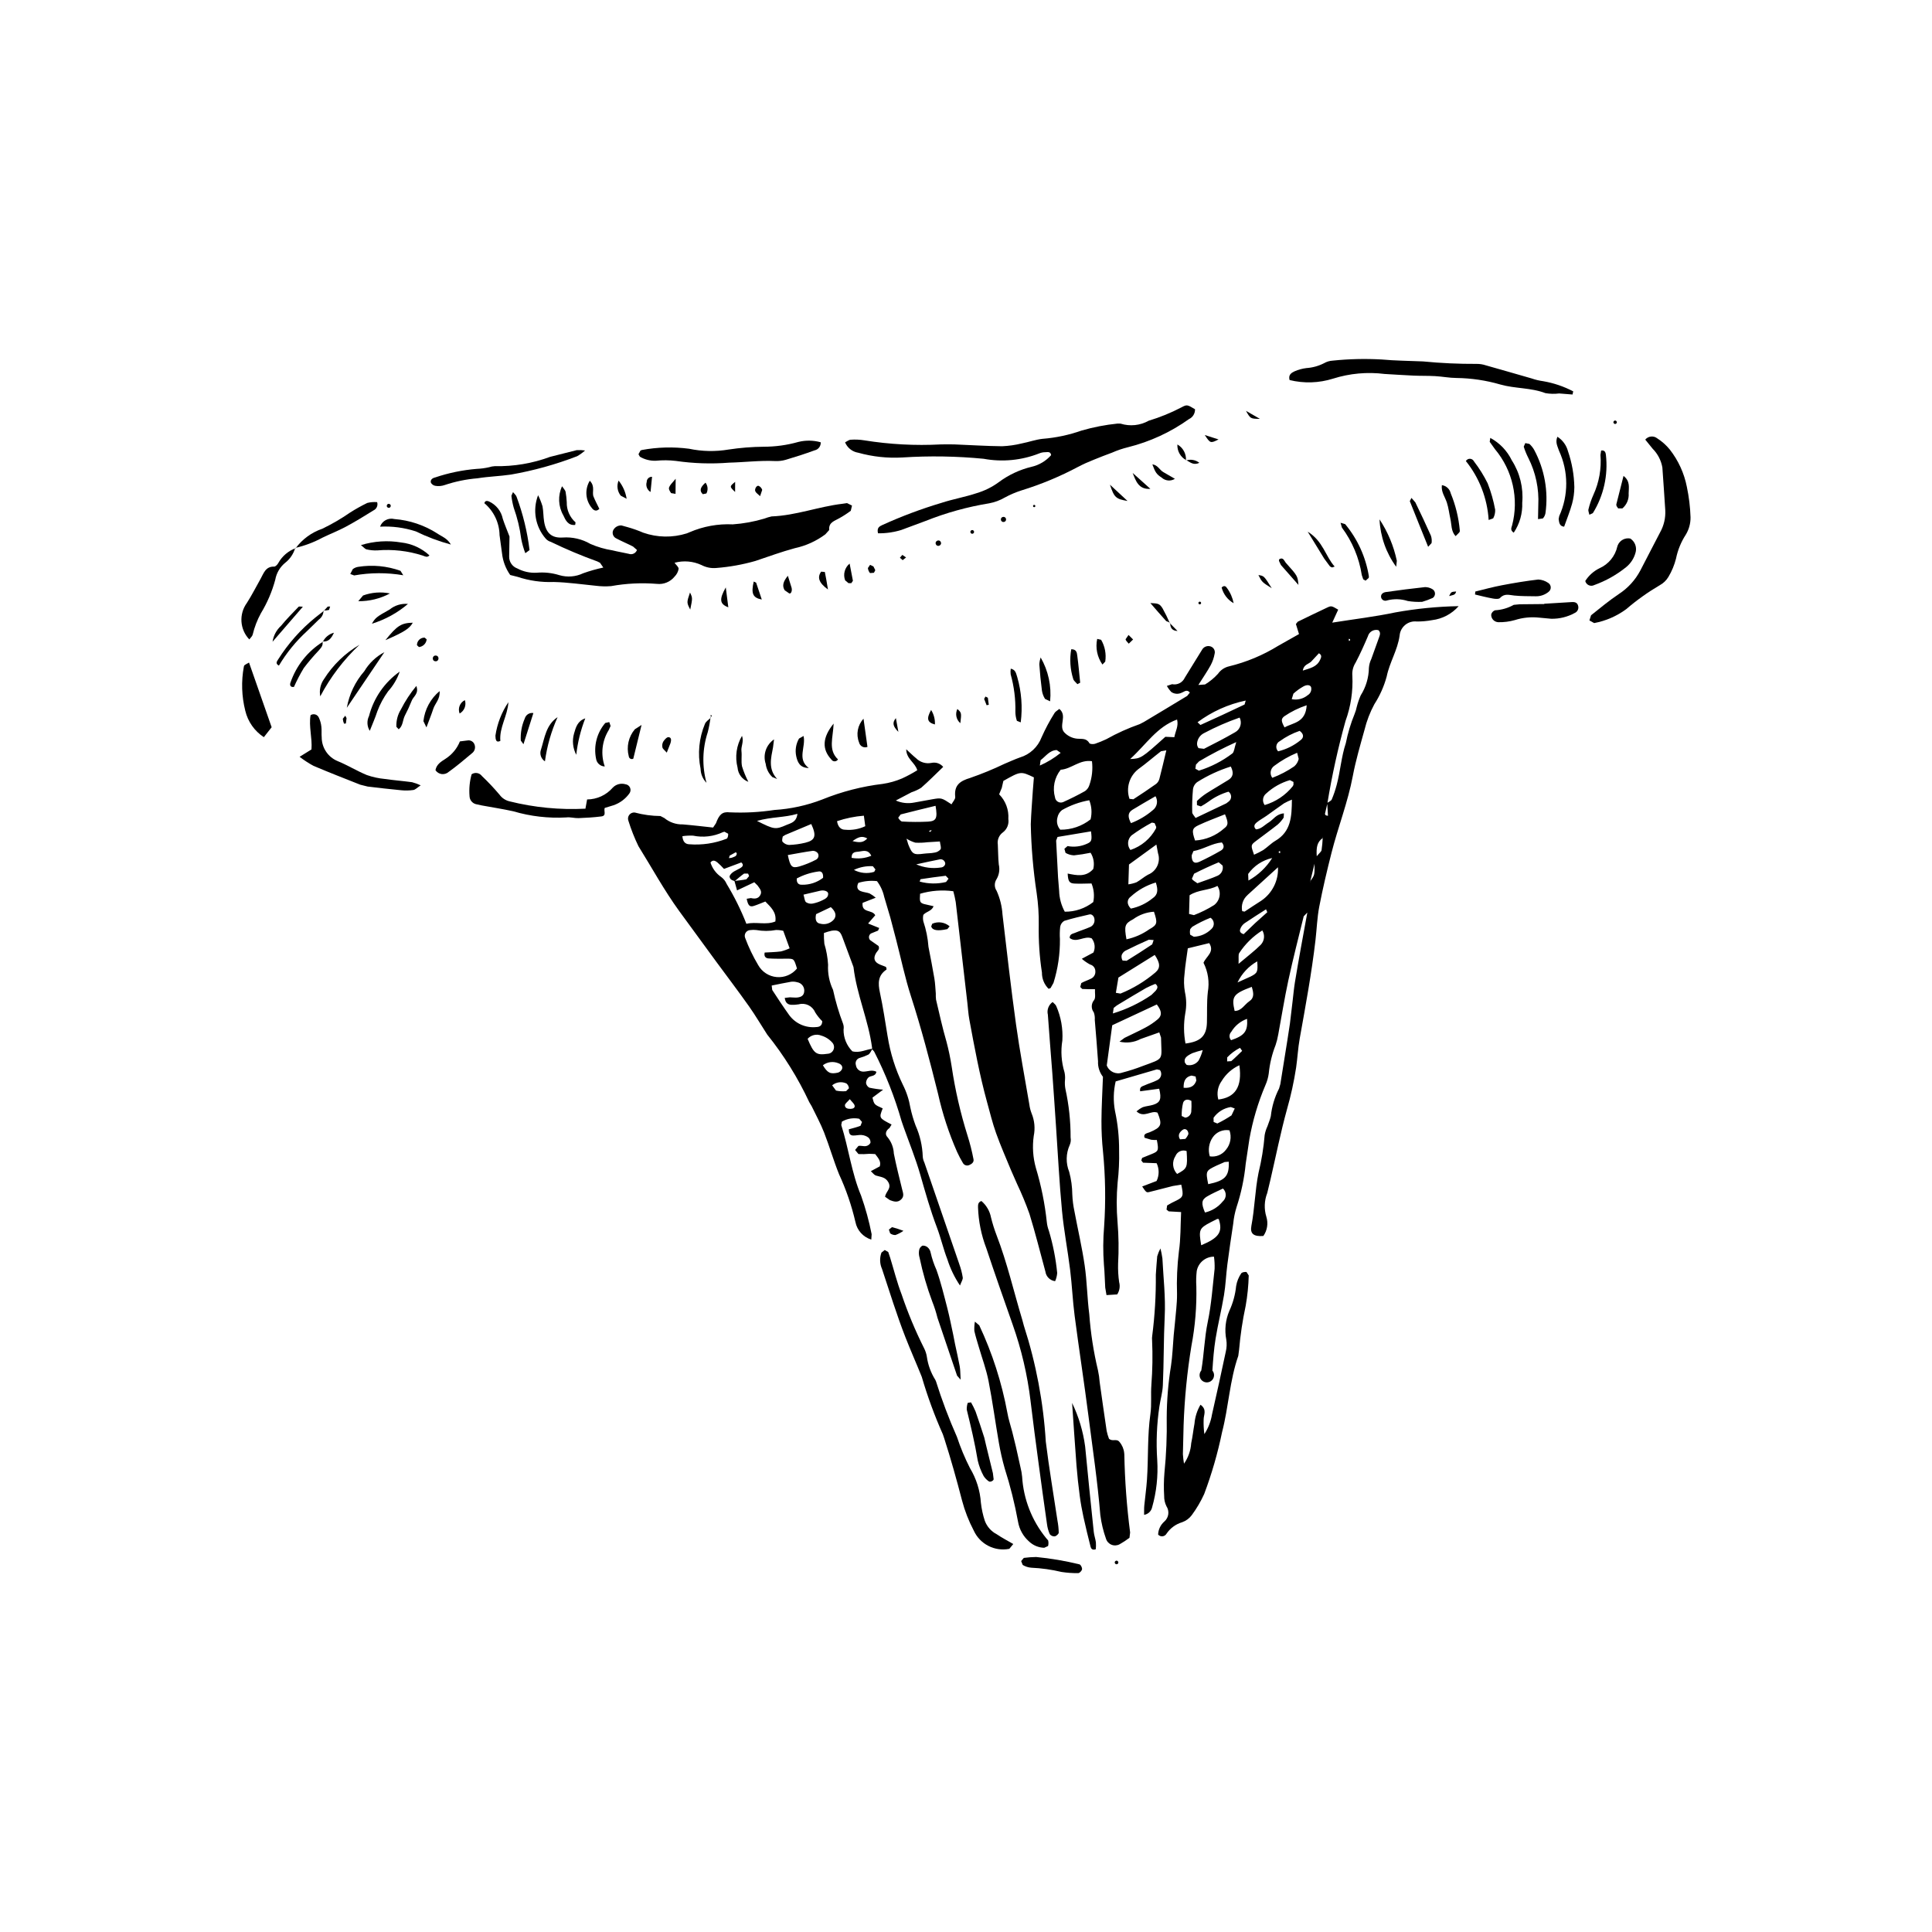 <?xml version="1.0" encoding="UTF-8"?>
<!-- Uploaded to: SVG Repo, www.svgrepo.com, Generator: SVG Repo Mixer Tools -->
<svg fill="#000000" width="800px" height="800px" version="1.1" viewBox="144 144 512 512" xmlns="http://www.w3.org/2000/svg">
 <g>
  <path d="m223.4 344.56 3.144-1.953c0.242-3.051-0.754-6.109-0.242-9.07 0.375-0.254 0.844-0.324 1.277-0.191 0.43 0.137 0.777 0.461 0.941 0.883 0.34 0.734 0.559 1.52 0.645 2.324 0.117 0.938 0 1.902 0.09 2.84 0 2.781 1.688 5.285 4.269 6.328 2.621 1.074 5.062 2.594 7.684 3.672 1.527 0.535 3.113 0.883 4.727 1.035 2.414 0.352 4.852 0.535 7.266 0.863 0.785 0.207 1.551 0.484 2.285 0.832-0.93 0.613-1.402 1.152-1.949 1.238v-0.004c-1.066 0.152-2.148 0.176-3.223 0.066-2.969-0.281-5.922-0.625-8.883-0.98l-1.965-0.492c-4.144-1.637-8.293-3.258-12.395-4.996-1.285-0.699-2.512-1.5-3.672-2.394z"/>
  <path d="m222.23 289.21c-0.445 1.566-1.383 2.953-2.668 3.949-1.371 1.129-2.297 2.707-2.609 4.453-0.844 3.137-2.125 6.137-3.812 8.91-0.973 1.777-1.703 3.676-2.176 5.644-0.102 0.453-0.562 0.824-0.898 1.289-2.527-2.644-2.797-6.719-0.641-9.672 1.309-2.035 2.398-4.219 3.598-6.328 0.844-1.484 1.309-3.356 3.629-3.301 0.383 0.008 0.93-0.586 1.145-1.027 1.012-1.773 2.617-3.137 4.535-3.84z"/>
  <path d="m213.92 339.36c-2.477-1.621-4.234-4.125-4.918-7.004-0.965-3.816-1.094-7.793-0.383-11.66 0.082-0.414 0.086-0.41 1.375-1.109l5.996 17.137z"/>
  <path d="m222.34 289.29c1.777-2.402 4.246-4.203 7.074-5.168 2.551-1.23 5.004-2.656 7.332-4.269 1.48-0.945 3.012-1.801 4.59-2.57 0.852-0.215 1.73-0.289 2.606-0.211 0.281 0.859-0.129 1.797-0.949 2.18-2.406 1.496-4.824 2.984-7.32 4.324-2.019 1.086-4.176 1.914-6.238 2.922-2.266 1.219-4.68 2.129-7.188 2.711z"/>
  <path d="m249.93 321.98c-0.656 1.93-1.703 3.707-3.07 5.215-1.191 1.633-2.156 3.422-2.863 5.312-0.566 1.758-1.328 3.449-2.004 5.168v0.004c-0.742-1.184-0.816-2.668-0.199-3.922 1.23-4.766 4.113-8.938 8.137-11.777z"/>
  <path d="m250.87 296.45c-4.309-0.738-8.711-0.723-13.016 0.047l-1.031-0.383 0.66-1.277h-0.004c0.43-0.332 0.938-0.547 1.477-0.621 3.754-0.594 7.598-0.23 11.172 1.051z"/>
  <path d="m239.27 314.87c-4.199 3.949-7.711 8.566-10.395 13.668-0.312-1.605 0.051-3.269 1.004-4.598 2.359-3.731 5.582-6.84 9.391-9.07z"/>
  <path d="m235.91 331.57c0.637-3.594 2.238-6.945 4.637-9.695 1.277-2.137 3.117-3.883 5.32-5.043z"/>
  <path d="m229.74 305.77c0.004 0.965-0.461 1.867-1.246 2.426l-3.191 3.113c-2.891 2.652-5.383 5.715-7.387 9.086-1.051-0.551-0.484-1.16-0.207-1.633 2.672-4.234 6.019-8 9.91-11.148l2.227-1.754z"/>
  <path d="m229.45 314c0.273 1.09-0.441 1.754-1.051 2.461-1.379 1.453-2.68 2.984-3.891 4.582-0.973 1.605-1.84 3.273-2.606 4.992-1.016 0.176-1.16-0.59-0.906-1.18 1.535-4.465 4.559-8.27 8.566-10.77z"/>
  <path d="m249.66 337.27-0.613-0.66c-0.07-1.613 0.344-3.211 1.188-4.586 1.133-2.227 2.508-4.32 4.098-6.242 0.762 2.066-0.832 2.797-1.23 3.93-0.543 1.367-1.16 2.703-1.844 4.004-0.559 1.152-0.449 2.637-1.598 3.555z"/>
  <path d="m242.56 309.29c0.906-1.559 1.211-1.82 4.676-3.75h0.004c1.367-1.117 3.117-1.652 4.875-1.492-2.793 2.379-6.043 4.164-9.555 5.242z"/>
  <path d="m247.34 301.27c-2.578 1.379-5.465 2.086-8.391 2.051l1.27-1.512c2.277-0.832 4.742-1.02 7.121-0.539z"/>
  <path d="m216.23 314.07c0.242-1.633 1.039-3.129 2.258-4.238 1.445-1.766 3.07-3.391 4.652-5.043 0.117-0.121 0.48-0.012 1.121 0z"/>
  <path d="m246.14 313.65c3.117-3.891 4.231-4.551 7.254-4.629-0.863 1.547-2.195 2.422-7.254 4.629z"/>
  <path d="m254.5 314.98c-0.008-0.539 0.203-1.055 0.586-1.434 0.383-0.379 0.902-0.582 1.441-0.57l0.547 0.453h-0.004c-0.102 1.082-0.957 1.938-2.039 2.047z"/>
  <path d="m229.56 314.08c0.582-1.191 1.656-2.07 2.938-2.402-0.727 1.578-1.473 2.465-3.043 2.316z"/>
  <path d="m235.17 335.78c-0.176-0.414-0.285-0.852-0.32-1.301l0.652-0.816 0.34 0.66-0.18 1.41z"/>
  <path d="m229.84 305.86 1.008-1.109 0.645-0.02-0.301 0.906c-0.473 0.117-0.961 0.164-1.449 0.145z"/>
  <path d="m247.21 277.56c0.656 0.246 0.289 1.23-0.367 0.984-0.656-0.246-0.289-1.23 0.367-0.984"/>
  <path d="m375.23 421.93c-0.363 0.531-0.613 1.223-1.109 1.555-0.727 0.359-1.488 0.652-2.269 0.867-0.398 0.105-0.734 0.371-0.93 0.734-0.195 0.363-0.23 0.789-0.102 1.18 0.125 0.988 0.965 1.727 1.957 1.727 1.148 0 2.316-0.59 3.473 0.031-0.242 1.383-1.641 0.922-2.203 1.613-0.34 0.379-0.531 0.867-0.539 1.379 0.086 0.523 0.41 0.977 0.875 1.227 1.203 0.258 2.422 0.438 3.652 0.531l-2.82 2.106c0.449 1.844 0.449 1.844 2.711 2.852-1.004 2.547-1.004 2.547 2.352 4.277l-0.559 0.93c-0.992 0.668-1.258 1.699-0.523 2.418 1.02 1.227 1.609 2.754 1.68 4.348 0.625 3.18 1.434 6.324 2.199 9.477 0.227 0.926 0.625 1.801-0.223 2.648-0.965 0.961-2.016 0.59-3.023 0.215l-1.27-0.887c0.168-1.375 1.75-2.152 0.902-3.777-0.797-1.523-2.133-1.445-3.371-1.863-0.43-0.145-0.742-0.629-1.309-1.145l2.367-1.273c0.43-1.352-0.445-2.227-1.211-3.258-0.555-0.023-1.082-0.074-1.605-0.066-0.938 0.09-1.883 0.109-2.828 0.059l-0.895-1.082 0.879-1.066c0.629-0.148 1.359 0.152 2.008 0.035 0.504-0.09 0.941-0.406 1.184-0.855 0.055-0.523-0.145-1.039-0.531-1.395-0.52-0.391-1.133-0.625-1.781-0.684-0.797-0.074-1.621 0.191-2.418 0.125-0.828-0.07-0.988-0.738-1.008-1.633 1.09-0.312 2.125-0.547 3.098-0.93l0.402-1.02-0.746-0.855v0.004c-1.57-0.312-3.203-0.039-4.586 0.762l-0.168 0.906c1.969 6.184 2.719 12.688 5.266 18.742 1.172 3.324 2.106 6.731 2.785 10.191l-0.094 1.422c-2.148-0.66-3.762-2.445-4.199-4.648-1.012-4.363-2.469-8.609-4.344-12.672-1.465-3.637-2.547-7.43-3.973-11.082-0.934-2.387-2.18-4.652-3.297-6.969l-0.625-1.047v-0.004c-2.981-6.394-6.723-12.41-11.141-17.91-1.621-2.492-3.117-5.074-4.836-7.5-2.816-3.981-5.769-7.859-8.656-11.789-3.293-4.484-6.574-8.973-9.848-13.465-3.981-5.488-7.219-11.441-10.793-17.18-1.055-2.18-1.945-4.438-2.664-6.75-0.191-0.523-0.098-1.113 0.246-1.551 0.344-0.441 0.895-0.668 1.449-0.609 2.223 0.598 4.512 0.906 6.812 0.93l1.031 0.539c1.371 1.133 3.109 1.73 4.887 1.68 2.688 0.219 5.371 0.551 8.027 0.832l0.762-1.141c0.844-2.277 1.637-3.133 3.699-2.883l0.004-0.004c3.938 0.176 7.879-0.035 11.777-0.629 4.344-0.27 8.625-1.207 12.684-2.777 5.148-2.09 10.555-3.484 16.074-4.141 1.746-0.262 3.453-0.746 5.074-1.438 1.391-0.637 2.734-1.363 4.031-2.168-0.531-2.023-2.914-2.981-2.922-5.559 1.051 0.961 1.781 1.699 2.586 2.348v-0.004c1.066 1.09 2.613 1.566 4.106 1.262 1.152-0.254 2.348 0.156 3.106 1.059-1.996 1.914-3.856 3.805-5.848 5.543-0.801 0.496-1.656 0.895-2.551 1.184l-4.156 2.18c1.531 0.684 3.238 0.871 4.883 0.539l4.801-0.867c2.418-0.414 2.426-0.402 5.074 1.34 0.355-0.676 1.051-1.367 0.984-1.973-0.336-3.113 1.273-4.231 4.031-5.039l-0.008-0.004c3.066-1.062 6.07-2.297 9-3.703 1.375-0.578 2.734-1.203 4.133-1.703l-0.004 0.004c2.633-0.789 4.746-2.758 5.727-5.324 0.988-2.227 2.133-4.379 3.434-6.441 0.242-0.426 0.785-0.684 1.281-1.098 2.176 1.812-0.215 4.348 1.238 6.141l-0.004-0.004c0.906 1 2.152 1.625 3.492 1.754 1.191 0.113 2.445-0.207 3.223 1.176 0.152 0.27 1.035 0.316 1.492 0.176h0.004c1.02-0.348 2.023-0.754 3-1.219 2.832-1.59 5.801-2.926 8.867-4l1.082-0.559c3.836-2.297 7.672-4.59 11.488-6.914l0.707-0.891c-0.832-0.973-1.512-0.176-2.188 0.055l-0.004-0.004c-0.875 0.426-1.906 0.355-2.715-0.188-0.461-0.484-0.863-1.031-1.188-1.617l1.379-0.461c1.387 0.289 2.785-0.422 3.367-1.711l4.051-6.562 0.641-1.031c0.492-0.684 1.371-0.965 2.168-0.699 0.82 0.273 1.281 1.141 1.043 1.973-0.188 1.055-0.539 2.07-1.047 3.016-0.906 1.648-1.98 3.199-3.258 5.223l1.793-0.141v-0.004c1.262-0.773 2.406-1.719 3.402-2.809 0.691-1 1.734-1.707 2.922-1.98 4.621-1.121 9.035-2.965 13.082-5.465l5.473-3.09-0.82-2.66 0.484-0.613c2.559-1.254 5.121-2.488 7.695-3.703 1.219-0.574 1.23-0.543 3.027 0.504l-1.578 3.438c5.887-0.934 11.371-1.578 16.75-2.715h0.004c5.527-0.996 11.129-1.551 16.746-1.652-1.809 2.059-4.312 3.375-7.031 3.707-1.336 0.246-2.691 0.367-4.051 0.363-1.105-0.133-2.215 0.191-3.078 0.898-0.859 0.703-1.398 1.73-1.484 2.84-0.535 3.844-2.66 7.086-3.426 10.84-0.707 2.602-1.809 5.082-3.273 7.348-1.156 2.148-2.035 4.441-2.613 6.812-1.121 4.047-2.316 8.09-3.094 12.207-1.309 6.953-3.91 13.531-5.644 20.355-1.199 4.727-2.324 9.477-3.246 14.266-0.562 2.914-0.656 5.918-1 8.875-1.02 8.758-2.629 17.418-4.18 26.09-0.453 2.523-0.582 5.106-0.945 7.648v-0.004c-0.574 3.754-1.383 7.465-2.43 11.113-1.691 6.133-2.934 12.395-4.371 18.594l-0.852 3.555c-0.793 2.023-0.879 4.262-0.234 6.34 0.527 1.719 0.234 3.586-0.797 5.059-2.527 0.207-3.582-0.566-3.18-2.668 0.895-4.664 0.957-9.445 1.898-14.074v0.004c0.805-3.289 1.348-6.637 1.625-10.008 0.141-0.801 0.387-1.578 0.734-2.312 0.301-0.895 0.688-1.77 0.895-2.684 0.273-2.559 1.016-5.043 2.188-7.332l0.336-1.168 1.867-11.637 0.676-4.422 0.719-6.047c0.191-1.613 0.336-3.234 0.594-4.836 0.496-3.074 1.047-6.137 1.594-9.203l1.703-9.324-0.965 1.008c-1.387 5.66-2.844 11.309-4.074 17.004-1.031 4.766-1.785 9.594-2.684 14.391h-0.004c-0.156 0.93-0.391 1.848-0.691 2.738-0.945 2.402-1.551 4.926-1.805 7.492-0.141 1.07-0.438 2.109-0.875 3.094-1.965 4.613-3.398 9.441-4.266 14.379l-0.965 6.441c-0.383 3.918-1.195 7.777-2.426 11.516-0.445 1.422-0.742 2.887-0.883 4.375-0.551 3.617-1.09 7.234-1.559 10.859-0.348 2.688-0.441 5.418-0.887 8.09-0.645 3.867-1.602 7.684-2.231 11.551-0.453 2.793-0.664 5.629-0.844 8.453v-0.004c0.473 0.574 0.57 1.367 0.25 2.039-0.32 0.668-0.996 1.094-1.738 1.09-0.742-0.004-1.414-0.438-1.727-1.109s-0.207-1.465 0.27-2.035c0.742-4.269 0.816-8.609 1.715-12.883 0.965-4.625 1.293-9.387 1.82-14.098h-0.004c0.035-1.07-0.02-2.137-0.168-3.195-2.238 0-4.156 1.594-4.566 3.793-0.156 1.348-0.195 2.711-0.109 4.062 0.125 5.293-0.309 10.582-1.301 15.781-1.141 6.957-1.832 13.977-2.074 21.02l-0.188 7.723 0.004 0.004c0.051 0.828 0.148 1.656 0.293 2.477 1.113-1.598 1.773-3.469 1.906-5.414 0.371-1.715 0.555-3.477 0.871-5.207 0.148-1.762 0.691-3.473 1.59-5 1.793 1.281 0.828 2.684 0.836 3.906v0.004c-0.047 1.297 0.02 2.594 0.191 3.879 1.027-1.578 1.719-3.352 2.023-5.207 1.258-5.543 2.488-11.098 3.66-16.66 0.25-1.051 0.293-2.141 0.121-3.207-0.488-2.547-0.207-5.18 0.805-7.566 0.969-2.086 1.582-4.316 1.812-6.602 0.199-1.195 0.656-2.34 1.34-3.344 0.172-0.309 0.934-0.426 1.398-0.383l0.598 0.93c-0.07 2.703-0.34 5.394-0.812 8.055-0.828 3.84-1.41 7.727-1.746 11.641l-0.211 1.605c-2.297 6.566-2.562 13.559-4.301 20.234v0.004c-1.152 5.574-2.734 11.055-4.738 16.383-0.898 1.969-1.996 3.836-3.277 5.578-0.645 0.871-1.535 1.531-2.559 1.891-1.695 0.504-3.164 1.582-4.152 3.051-0.219 0.383-0.613 0.633-1.051 0.68-0.441 0.043-0.871-0.129-1.164-0.461 0.047-1.332 0.645-2.586 1.652-3.461 1.172-1.023 1.406-2.754 0.551-4.051-0.418-0.848-0.625-1.781-0.605-2.727-0.125-2.035-0.098-4.074 0.07-6.102 0.492-4.859 0.691-9.738 0.605-14.621 0.02-4.613 0.398-9.215 1.137-13.766 0.402-2.676 0.48-5.398 0.715-8.098l0.324-3.223c0.211-2.562 0.582-5.133 0.559-7.695v-0.004c-0.129-3.789 0.043-7.578 0.504-11.34 0.488-3.32 0.402-6.723 0.578-10.379l-3.281-0.184-0.586-0.469 0.164-1.098c0.797-0.484 1.621-0.922 2.469-1.309 1.801-0.906 1.922-1.258 1.27-4.207l-2.227 0.363-6.297 1.605c-0.695 0.168-0.824 0.023-1.828-1.48l3.82-1.457c0.715-1.488 0.719-3.223 0.008-4.711l-3.594-0.137-0.473-0.59 0.23-0.68 2.621-1.059c1.715-0.707 1.797-0.953 1.273-3.688-0.504 0.016-1.004-0.004-1.504-0.062l-1.742-0.523c-0.43-1.117 0.672-1.18 1.379-1.477 3.094-1.309 3.363-1.996 2.051-5.168-1.727-0.746-3.586 1.523-5.578-0.359l-0.004 0.004c0.512-0.438 1.074-0.809 1.676-1.109 0.891-0.301 1.867-0.352 2.769-0.637 1.879-0.586 2.234-1.562 1.574-4.254l-5.047 0.68c-0.215-1.23 0.609-1.309 1.113-1.547 1.109-0.516 2.309-0.828 3.387-1.391 0.496-0.215 0.871-0.641 1.02-1.16 0.145-0.523 0.051-1.082-0.266-1.523l-0.82-0.184-10.926 3.191v0.004c-0.594 2.559-0.656 5.207-0.18 7.793 0.746 3.445 1.113 6.965 1.094 10.492 0.07 2.84-0.062 5.676-0.391 8.496-0.312 3.512-0.32 7.043-0.02 10.559 0.305 3.652 0.352 7.324 0.145 10.984-0.047 1.625 0.047 3.254 0.277 4.863 0.305 1.109 0.117 2.301-0.523 3.258l-2.828 0.176-0.336-1.988c-0.133-2.019-0.145-4.051-0.344-6.066-0.254-3.375-0.238-6.769 0.051-10.141 0.449-6.621 0.348-13.27-0.301-19.875-0.281-2.688-0.418-5.387-0.406-8.09 0.02-3.762 0.242-7.519 0.395-11.688-0.914-1.176-1.379-2.641-1.301-4.129-0.246-3.652-0.562-7.301-0.863-10.949v-0.004c0.055-0.672-0.035-1.352-0.258-1.988-0.758-0.977-0.719-2.356 0.094-3.289 0.441-0.621 0.16-1.762 0.215-2.856-1.301-0.012-2.34 0.004-3.371-0.059l-0.531-0.535 0.277-1.035c0.816-0.461 1.734-0.738 2.574-1.168h0.004c0.766-0.352 1.223-1.148 1.145-1.988-0.008-0.836-0.582-1.559-1.391-1.758-0.789-0.422-1.523-0.93-2.195-1.52l3.078-1.652c0.562-1.238 0.387-2.688-0.453-3.758-1.969-0.805-3.965 1.336-5.844-0.094-0.012-1.059 0.793-1.109 1.352-1.344 1.375-0.574 2.809-1.008 4.168-1.613h0.004c0.754-0.379 1.176-1.203 1.039-2.039-0.031-0.707-0.664-1.406-1.293-1.258-2.242 0.52-4.5 1.023-6.695 1.707-0.578 0.332-0.977 0.91-1.086 1.566-0.117 1.078-0.141 2.164-0.07 3.246 0.043 3.945-0.531 7.871-1.707 11.633l-0.773 1.367-0.52 0.203h0.004c-1.152-1.133-1.793-2.688-1.77-4.305-0.641-4.152-0.922-8.355-0.848-12.559 0.047-2.848-0.137-5.695-0.551-8.512-0.918-6.039-1.438-12.133-1.559-18.238 0.102-2.973 0.352-5.945 0.543-8.91l0.281-3.512c-3.488-1.66-3.488-1.66-8.086 0.934l-0.422 1.848-0.699 1.703c1.715 1.727 2.602 4.106 2.438 6.531 0.211 1.371-0.352 2.746-1.465 3.574-1.012 0.738-1.523 1.984-1.324 3.223 0.102 1.758 0.066 3.527 0.258 5.277 0.309 1.332 0.094 2.731-0.605 3.906-0.613 0.934-0.602 2.148 0.031 3.07 0.895 1.984 1.422 4.113 1.555 6.281 1.148 9.695 2.234 19.398 3.578 29.066 0.988 7.113 2.332 14.176 3.535 21.262 0.102 0.812 0.305 1.605 0.598 2.363 0.785 1.898 0.98 3.988 0.566 6-0.398 2.832-0.203 5.711 0.57 8.461 1.41 4.672 2.379 9.469 2.894 14.324 0.082 0.809 0.273 1.605 0.562 2.367 1.086 3.637 1.82 7.367 2.191 11.145-0.051 0.75-0.238 1.484-0.547 2.172-1.34-0.16-2.398-1.207-2.578-2.543-1.391-5.102-2.664-10.238-4.223-15.289-0.953-2.68-2.043-5.312-3.262-7.883l-1.637-3.719c-1.344-3.258-2.766-6.488-3.949-9.801-0.957-2.676-1.629-5.457-2.387-8.203-1.984-7.203-3.34-14.539-4.695-21.879-0.27-1.465-0.359-2.961-0.527-4.445-1.023-8.898-2.051-17.797-3.082-26.695-0.164-0.973-0.383-1.934-0.645-2.883-2.949-0.398-5.945-0.168-8.801 0.672-0.152 2.086-0.07 2.363 1.012 2.715l2.57 0.59c-0.574 1.367-1.883 1.352-2.719 2.281-0.129 0.57-0.129 1.16 0 1.734 0.734 2.184 1.191 4.449 1.359 6.75 0.547 2.793 1.094 5.59 1.566 8.395 0.219 1.316 0.266 2.66 0.375 3.992-0.02 0.535 0.004 1.07 0.062 1.602 0.879 3.691 1.68 7.41 2.742 11.051h0.004c0.59 2.223 1.059 4.477 1.41 6.75 0.914 6.164 2.312 12.242 4.176 18.184 0.656 2.066 1.188 4.168 1.594 6.297 0.168 0.762-0.41 1.25-1.07 1.535v-0.004c-0.641 0.328-1.422 0.082-1.754-0.555-0.555-0.93-1.059-1.891-1.512-2.875-2.188-4.973-3.883-10.145-5.059-15.445-2.16-8.691-4.434-17.344-7.188-25.879-1.582-4.898-2.629-9.969-3.922-14.961l-1.547-5.891-1.613-5.457v0.004c-0.328-1.508-0.984-2.93-1.914-4.16-1.66-0.188-3.344-0.031-4.938 0.465-0.543 1.109-0.246 1.824 0.617 2.18 0.742 0.309 1.594 0.34 2.356 0.613v0.004c0.582 0.316 1.129 0.695 1.633 1.133l-3.473 1.359c-0.344 2.801 2.555 1.695 3.348 3.293l-1.895 2.18 2.945 1.191-0.301 0.691-1.875 0.762c-0.293 0.184-0.488 0.488-0.531 0.828-0.043 0.344 0.066 0.688 0.301 0.938l2.227 1.551c0.402 0.914-0.301 1.277-0.633 1.832-0.871 1.457-0.48 2.488 1.09 3.125l1.48 0.574 0.16 0.324 0.016 0.395c-2.309 1.543-2.273 3.644-1.746 6.094 0.832 3.84 1.402 7.738 2.043 11.617l0.004-0.008c0.699 4.43 2.051 8.73 4.008 12.766 0.984 1.938 1.664 4.016 2.023 6.16 0.344 1.594 0.801 3.156 1.371 4.684 1.164 2.602 1.809 5.406 1.902 8.254 0.039 0.543 0.184 1.07 0.422 1.559 3.09 8.98 6.18 17.961 9.266 26.941h-0.004c0.418 1.145 0.727 2.324 0.914 3.527 0.074 0.539-0.371 1.148-0.73 2.133v-0.004c-1.441-2.137-2.566-4.469-3.344-6.926-1.078-2.769-1.727-5.703-2.781-8.48-1.738-4.566-3.051-9.25-4.394-13.938-1.227-4.281-2.922-8.43-4.418-12.637l-0.531-1.535c-1.82-6.387-4.258-12.574-7.281-18.484l-0.531-0.609-0.02-0.402c-0.949-7.277-4.074-14.055-4.922-21.363l-0.137-0.383-2.832-7.621c-0.566-1.52-1.125-1.875-2.785-1.645v-0.004c-0.707 0.156-1.406 0.363-2.086 0.617-0.02 0.953 0.02 1.906 0.117 2.852 0.547 1.805 0.879 3.664 0.988 5.543-0.133 2.305 0.324 4.606 1.32 6.688 0.648 3.031 1.527 6.008 2.633 8.906 0.191 0.512 0.246 1.066 0.148 1.605-0.027 2.152 0.809 4.223 2.324 5.754 2 0.52 3.625-0.5 5.352-0.676zm116.03-44.465c1.129-1.523 1.129-1.523 1.109-4.574l-1.125 4.613 0.133 0.641zm3.254-11.359c-1.488 1.039-1.715 2.484-1.562 4.809 0.715-0.883 1.195-1.211 1.273-1.613v0.004c0.156-1.082 0.262-2.168 0.305-3.258l-0.121-0.402zm-155.8 11.398c-0.629-0.223-1.332-0.363-1.379-1.305 0.539-1.176 1.766-1.5 2.797-2.109 0.562-0.332 1.137-0.828 0.32-1.539l-4.586 1.719c-0.562-0.625-1.168-1.215-1.805-1.766-0.523-0.398-1.184-0.723-1.781 0.074 0.488 1.547 1.477 2.887 2.809 3.812 0.656 0.477 1.172 1.121 1.484 1.867 2.039 3.367 3.789 6.898 5.227 10.562 2.559-0.625 5.152 0.414 7.676-0.617 0.355-2.469-1.191-3.773-2.656-5.289-1.109 0.426-2.09 0.867-3.109 1.184-1.043 0.324-1.488-0.16-1.832-1.914l1.117-0.184c1.012 0.23 1.934 0.203 2.488-0.789 0.586-1.039-0.215-1.789-0.73-2.555l-0.859-0.848-4.57 2.156-0.691-2.5c1.055-0.137 2.125-0.215 3.16-0.441l0.719-0.84-0.258-0.668-1.062-0.008c-0.867 0.605-1.66 1.324-2.481 1.996zm157-20.715c0.422-0.309 1.043-0.531 1.223-0.945 0.523-1.25 0.957-2.531 1.301-3.844 0.977-3.648 1.219-7.457 2.418-11.055v-0.004c0.523-2.637 1.297-5.219 2.316-7.707 0.258-0.621 0.453-1.266 0.586-1.926 0.266-1.031 0.613-2.043 1.039-3.019 1.387-2.188 2.137-4.715 2.176-7.301 0.062-0.812 0.277-1.609 0.633-2.344l2.066-5.742c0.219-0.625 0.496-1.293-0.184-1.902-1.223-0.309-2.469 0.422-2.789 1.641-1.008 2.356-2.055 4.703-3.25 6.969-0.664 1.031-0.965 2.25-0.863 3.469 0.203 4.074-0.41 8.145-1.805 11.977-2 7.188-3.606 14.477-4.812 21.84l-0.512 2.238c-0.09 0.426-0.402 0.98 0.672 1.055zm-58.41 69.559c0.617 1.648 2.441 2.496 4.102 1.906 1.832-0.477 3.641-1.059 5.406-1.746 5.875-2.164 4.984-1.387 4.871-7.535l-0.461-1.379-4.961 1.754c-1.715 0.91-3.703 1.156-5.59 0.695l1.34-0.996c1.812-0.914 3.688-1.73 5.477-2.699 1.199-0.625 2.324-1.383 3.356-2.258 1.168-1.027 1.031-2.18-0.281-3.898l-11.812 5.508zm-4.176-62.031-8.879 1.488-0.363 0.965 0.504 9.68 0.293 3.644c0.051 1.93 0.562 3.824 1.492 5.516 2.734 0.035 5.398-0.863 7.551-2.555 0.34-1.652 0.18-3.367-0.465-4.926-1.535 0.016-3.012 0.102-4.481 0.027-1.398-0.066-1.73-0.574-1.84-2.656 2.383 0.492 4.824 1.016 6.777-1.199h0.004c0.359-1.473 0.105-3.031-0.707-4.312-1.449 0.305-2.918 0.535-4.394 0.688-0.789-0.035-1.559-0.262-2.242-0.656l-0.301-1.078 0.832-0.727-0.004 0.004c1.742 0.336 3.551 0.121 5.164-0.621 1.223-0.531 1.355-0.891 1.059-3.281zm25.652 31c-0.332 2.508-0.707 4.637-0.867 6.777v-0.004c-0.215 1.609-0.18 3.238 0.105 4.836 0.414 1.848 0.445 3.762 0.09 5.621-0.457 2.648-0.438 5.356 0.059 7.996 4.019-0.492 5.574-2.023 5.68-5.504 0.078-2.707-0.066-5.441 0.238-8.121h-0.004c0.473-2.644 0.074-5.375-1.141-7.773 0.719-1.73 3.023-2.836 1.512-5.211zm-107.21-4.637c-0.625-0.156-1.27-0.23-1.914-0.219-1.727 0.32-3.496 0.324-5.223 0.008-0.535-0.062-1.078-0.059-1.613 0.016-0.484 0.02-0.93 0.266-1.199 0.668-0.27 0.402-0.332 0.91-0.164 1.367 0.938 2.516 2.098 4.941 3.473 7.246 1.012 1.801 2.844 2.988 4.898 3.168 2.059 0.18 4.07-0.664 5.379-2.262-0.801-2.629-0.801-2.613-2.719-2.606-1.613 0.008-3.234 0.035-4.836-0.074-0.676-0.047-1.258-0.473-1.008-1.559 1.379-0.086 2.832-0.102 4.266-0.293v0.008c0.809-0.199 1.594-0.48 2.348-0.836zm73.52-42.688c-1.656 2.059-2.215 4.789-1.504 7.332 0.062 0.484 0.344 0.91 0.766 1.152 0.422 0.246 0.934 0.277 1.383 0.09 1.973-0.895 3.926-1.855 5.812-2.922 0.547-0.387 0.953-0.945 1.148-1.59 0.711-2.031 0.941-4.195 0.684-6.328-3.269-0.492-5.422 2.059-8.281 2.262zm45.074-0.852h0.004c-3.121 0.977-6.102 2.356-8.867 4.102-0.652 0.465-1.07 1.188-1.156 1.984-0.18 2.012-0.25 4.027-0.199 6.047 0 0.43 0.488 0.852 0.887 1.5l8.145-3.875 0.648-0.492c0.41-0.312 0.645-0.805 0.633-1.32-0.012-0.516-0.273-0.992-0.699-1.285-1.895 0.555-3.68 1.441-5.266 2.621-0.656 0.465-1.336 0.895-2.039 1.285l-1.043-0.336-0.02-1.086c0.762-0.75 1.59-1.422 2.481-2.008 1.926-1.238 3.93-2.363 5.863-3.586 1.184-0.75 1.523-1.805 0.637-3.559zm-118.2 61.312 1.367-0.152c0.539 0 1.078 0.094 1.613 0.074 1.316-0.051 1.984-0.504 2.152-1.398v-0.004c0.125-0.602-0.004-1.23-0.352-1.734-0.352-0.508-0.895-0.848-1.5-0.941-0.516-0.145-1.055-0.188-1.586-0.125-1.703 0.285-3.394 0.66-5.156 1.008l0.148 1.176c1.473 2.254 2.949 4.504 4.516 6.688 1.648 2.219 4.336 3.41 7.09 3.144 0.832-0.02 1.629-0.273 1.645-1.562-0.727-0.711-1.359-1.508-1.891-2.375-0.715-1.684-2.566-2.578-4.332-2.094-0.66 0.113-1.332 0.156-2.004 0.129-0.844-0.07-1.539-0.465-1.711-1.832zm91.359-52.75 1.023 0.117c2.031-1.324 4.055-2.66 6.027-4.066 0.43-0.344 0.738-0.812 0.875-1.344 0.641-2.438 1.199-4.898 1.84-7.566l-1.41 0.246c-2.031 1.566-3.965 3.266-6.047 4.766h0.004c-2.363 1.855-3.289 5.008-2.312 7.848zm40.926 3.856-0.066 1.117h0.004c-0.441 0.672-0.969 1.285-1.562 1.824-1.902 1.512-3.879 2.922-5.812 4.398-1.371 1.043-1.371 1.125-0.488 3.613v0.004c0.844-0.363 1.664-0.777 2.453-1.246 1.113-0.758 2.066-1.77 3.219-2.453 4.141-2.445 4.328-6.371 4.367-10.902h-0.004c-0.715 0.277-1.414 0.605-2.082 0.98-1.559 1.062-3.066 2.199-4.613 3.285-0.883 0.621-1.852 1.125-2.676 1.812-0.477 0.402-0.934 1.031-0.152 1.801 1.387-0.078 2.293-1.176 3.406-1.852 1.223-0.746 1.977-2.25 4.008-2.383zm-44.535 47.547 1.219 0.207c3.359-1.355 6.481-3.246 9.246-5.594 1.391-1.195 1.289-2.484-0.16-4.652l-9.629 5.996zm-14.738-43.227c2.914 0.039 5.75-0.93 8.035-2.738 0.418-1.684 0.297-3.453-0.348-5.062-2.543 0.445-4.992 1.328-7.234 2.609-0.625 0.492-1.047 1.191-1.199 1.969-0.312 1.133-0.031 2.348 0.746 3.227zm25.477 3.941-7.262 5.285-0.164 5.258h0.004c0.742-0.102 1.473-0.285 2.172-0.555 1.055-0.598 1.973-1.434 3.039-2.008 2.246-0.898 3.402-3.387 2.641-5.684zm22.059-33.656 0.004 0.004c-3.25 1.129-6.406 2.508-9.441 4.121-0.988 0.492-1.672 1.441-1.828 2.535-0.082 0.512 0.055 1.035 0.375 1.445l1.449 0.176c2.766-1.395 5.519-2.82 8.203-4.367 1.41-0.746 1.961-2.481 1.238-3.902zm10.16 39.676-8.074 7.356 0.008 0.008c-1.207 1.062-1.746 2.691-1.414 4.266l0.641 0.117c1.465-0.949 2.898-1.953 4.383-2.867 2.934-1.973 4.625-5.336 4.461-8.867zm-23.562 12.367 1.289 0.309 0.004 0.004c1.871-0.711 3.668-1.609 5.363-2.676 1.559-1.211 1.934-3.414 0.863-5.07-2.356 1.246-5.031 0.953-7.379 2.481zm-16.594 6.715 0.004 0.008c2.176-0.465 4.231-1.363 6.047-2.652 2.164-1.199 2.234-1.676 1.238-4.664l-0.004 0.004c-1.988 0.125-3.898 0.816-5.508 1.992-2.246 1.172-2.402 1.781-1.773 5.324zm26.117-33.121c-2.348 0.953-4.742 1.812-7.035 2.894-1.73 0.812-1.793 1.461-0.898 4.039l0.004 0.008c2.848-0.168 5.551-1.293 7.68-3.188 1.18-0.879 1.16-1.527 0.254-3.742zm3.809 66.492 0.004 0.008c-1.949 0.883-3.586 2.34-4.695 4.176-1.023 1.418-1.352 3.223-0.887 4.91 4.391-0.527 6.402-3.25 5.582-9.082zm-28.953-81.141c2.883-0.117 3.039-0.227 9.336-5.891l2.383 0.102c0.293-1.652 1.168-2.922 0.723-4.68-5.375 1.953-8.102 6.527-12.441 10.48zm-84.5 17.223-6.891 2.891-0.656 0.41c-0.109 0.469-0.277 1.164-0.043 1.418v-0.004c0.43 0.48 1.027 0.781 1.668 0.832 1.465-0.047 2.922-0.246 4.348-0.59 2.652-0.652 3.023-1.816 1.574-4.957zm32.938-4.828c-3.277 0.801-6.269 1.512-9.242 2.289l-0.652 0.871c0.23 0.418 0.672 0.992 1.055 1.008 2.285 0.133 4.574 0.141 6.859 0.027 2.188-0.137 2.543-0.895 1.984-4.195zm79.688-16.883h-0.004c-3.375 1.516-6.664 3.219-9.848 5.102l-0.824 0.863-0.156 1.098 0.93 0.504c3.207-0.988 6.211-2.535 8.883-4.566 0.477-0.391 0.484-1.344 1.023-3zm-27.934 44.125c2.098-0.422 4.066-1.352 5.727-2.703 1.422-0.945 1.57-2.184 0.887-4.219v0.004c-2.449 0.727-4.707 1.996-6.602 3.715-1.082 0.773-1.148 2.055-0.008 3.203zm26.137 58.758c-1.727-0.301-3.469 0.434-4.453 1.883-0.996 1.473-1.273 3.316-0.758 5.016 1.637 0.246 3.277-0.422 4.277-1.742 1.203-1.43 1.562-3.391 0.938-5.156zm-30.898-30.973c3.637-1.094 7.082-2.746 10.215-4.898l1.145-1.133c0.402-0.527 0.801-1.125-0.102-1.812h0.004c-0.844 0.324-1.672 0.695-2.473 1.109-2.336 1.344-4.637 2.738-6.949 4.133v-0.004c-0.586 0.316-1.133 0.703-1.629 1.148zm23.406 61.434c4.766-1.992 5.766-3.555 4.648-6.953l-0.391-0.023-1.793 0.906c-2.996 1.574-3.156 1.949-2.461 6.07zm-104.3-54.707c1.648 3.941 2.266 4.398 5.316 3.961 0.68-0.031 1.277-0.453 1.543-1.078 0.266-0.629 0.148-1.352-0.301-1.859-0.781-0.891-1.797-1.543-2.934-1.879-1.27-0.508-2.719-0.164-3.625 0.855zm85.547-50.047c2.906-0.965 5.328-3.012 6.773-5.711l0.066-0.387-0.434-1.02-0.723-0.137c-1.875 1.004-3.68 2.141-5.398 3.398-1.09 1.012-1.215 2.695-0.281 3.859zm-90.797 1.34c0.641 3.086 1.078 3.566 2.988 3.043v0.004c1.543-0.453 3.039-1.055 4.469-1.805 0.309-0.152 0.539-0.434 0.629-0.766 0.094-0.332 0.039-0.691-0.148-0.98-0.324-0.395-0.809-0.621-1.32-0.613-2.129 0.289-4.231 0.703-6.613 1.121zm40.293-3.594-3.316 0.203c-1.055 0.133-2.121 0.168-3.184 0.113-0.824-0.246-1.609-0.602-2.336-1.062l0.457 1.504c1.055 2.641 1.41 2.84 4.164 2.473 0.922-0.121 1.871-0.082 2.769-0.277v0.004c0.629-0.078 1.211-0.391 1.625-0.867 0.25-0.449-0.07-1.203-0.176-2.086zm68.289-31.594 0.766 0.719c3.918-1.762 7.82-3.57 11.699-5.422l0.301-1.043v-0.004c-4.621 0.965-8.977 2.93-12.766 5.75zm17.793 21.945c2.938-0.871 5.539-2.617 7.457-5.008l0.172-0.359v-0.758l-0.949-0.484c-2.332 0.68-4.473 1.887-6.262 3.527-0.957 0.742-1.145 2.113-0.418 3.086zm-9.516 94.516-1.078 0.078-2.191 0.961c-2.844 1.371-2.863 1.426-2.18 4.914 4.5-0.941 5.586-2.07 5.453-5.949zm-25.922-89.723 0.004-0.004c2.094-0.793 4.031-1.941 5.734-3.394 1.188-0.855 1.52-2.481 0.762-3.734-2.199 1.285-4.18 2.394-6.113 3.594-1.285 0.801-1.234 1.93-0.383 3.539zm16.555 7.402-0.453 1.098c-0.059 1.75 0.66 2.391 2.066 1.727 1.926-0.906 3.828-1.891 5.668-2.961 0.715-0.414 1.059-1.176 0.254-2.152-2.598 0.215-4.859 1.816-7.535 2.289zm-135.43-3.945c0.109 1.395 0.711 2.082 1.762 2.137h0.004c3.394 0.273 6.805-0.23 9.973-1.477 0.285-0.121 0.434-0.875 0.391-1.309l-0.98-0.535-0.387 0.102c-2.473 1.168-5.262 1.496-7.941 0.938-0.941-0.043-1.887 0.008-2.82 0.145zm136.48 12.473c1.879-0.688 3.664-1.25 5.367-2 1.023-0.469 1.574-1.598 1.312-2.691l-1.031-0.863c-2.211 0.926-4.391 1.926-6.523 3.019l-0.578 1.336c0.23 0.484 0.887 0.762 1.453 1.199zm-116.71-16.523c4.543 2.285 4.867 2.359 7.844 1.059 1.102-0.48 2.602-0.68 2.871-2.934-3.519 1.023-6.863 0.785-10.715 1.875zm127.62 37.879c2.512-2.129 4.324-3.481 5.898-5.07 0.969-1.031 1.133-2.582 0.395-3.789-2.445 1.539-4.527 3.582-6.113 5.996-0.293 0.465-0.102 1.234-0.18 2.863zm-4.137 59.543c-1.395 0.688-2.875 1.309-4.238 2.121-1.465 0.879-1.539 1.863-0.523 4.231v0.004c1.848-0.426 3.504-1.453 4.699-2.922 0.5-0.426 0.793-1.047 0.805-1.703 0.012-0.656-0.258-1.285-0.742-1.73zm7.644-53.449c-4.938 1.852-5.422 2.562-4.547 6.387 1.852 0 2.598-1.695 3.871-2.547 1.395-0.934 1.164-2.215 0.672-3.836zm5.441-55.395-0.004 0.004c2.055-0.777 4.004-1.797 5.812-3.039 0.594-0.512 1.008-1.203 1.184-1.969l-0.414-1.633c-2.156 0.895-4.195 2.059-6.059 3.461-0.504 0.344-0.84 0.879-0.941 1.48-0.098 0.598 0.051 1.211 0.414 1.699zm-31.453 43-1.262-0.102c-2.086 0.922-4.16 1.883-6.195 2.91h-0.008c-0.469 0.258-0.824 0.68-1.008 1.184-0.098 0.488-0.012 1 0.242 1.434l1.07 0.066c2.289-1.41 4.551-2.863 6.785-4.356zm15.086-5.918h-0.004c-1.684 0.668-3.309 1.473-4.859 2.406l-0.512 0.582c-0.129 0.496-0.133 1.012-0.02 1.512l0.965 0.539c1.746-0.074 3.402-0.801 4.637-2.035 0.449-0.387 0.688-0.965 0.645-1.555-0.043-0.594-0.363-1.129-0.863-1.449zm25.492-56.316h-0.004c-2.121 0.699-4.133 1.691-5.981 2.949-0.848 0.691-0.832 1.234 0.102 2.93 2.258-1.281 5.59-1.203 5.867-5.879zm-117.37 29.273h-0.004c-2.418 0.191-4.805 0.68-7.106 1.453 0.238 1.531 1.031 2.289 2.199 2.269 1.812 0.168 3.637-0.156 5.281-0.938zm85.547 88.883-0.004-0.004c-1.18-0.449-2.504 0.133-2.965 1.309-0.98 1.496-0.801 3.469 0.434 4.758 2.703-1.457 2.797-1.695 2.519-6.062zm24.234-105.94c2.172-0.523 4.195-1.527 5.926-2.941 0.844-0.613 1.023-1.582-0.223-2.484v0.004c-1.879 0.641-3.652 1.559-5.258 2.727-0.484 0.238-0.82 0.699-0.91 1.234-0.086 0.531 0.086 1.074 0.465 1.461zm-118.54 41.293-3.902 1.855c-0.312 1.383-0.016 2.363 1.082 2.523h0.004c1.348 0.367 2.785-0.086 3.676-1.16 0.699-0.996 0.426-2.043-0.852-3.219zm-7.238-3.312c0.27 0.883 0.277 1.668 0.676 2.008 0.531 0.348 1.18 0.473 1.805 0.348 0.918-0.188 1.809-0.496 2.641-0.922 0.699-0.34 1.477-0.746 1.41-1.734-0.035-0.574-1.008-0.961-2.043-0.754zm5.184-4.461c0.09-1.113-0.297-1.887-1.316-1.664h0.004c-1.984 0.27-3.898 0.895-5.66 1.836-0.078 1.16 0.445 1.715 1.41 1.66v0.004c2.008 0.039 3.973-0.605 5.562-1.836zm112.37 37.375c-1.762 0.621-3.25 1.848-4.203 3.461-0.586 0.609-0.602 1.566-0.039 2.195 3.574-1.219 4.465-2.359 4.242-5.656zm-86.77-36.375c2.285 0.625 4.691 0.664 6.992 0.109l0.656-0.867-0.738-0.785c-2.238 0.246-4.469 0.586-6.695 0.914zm91.793 7.344c-1.914 1.234-3.828 2.434-5.695 3.699-0.43 0.316-0.777 0.734-1.008 1.215-0.293 0.598-0.469 1.293 0.766 1.68l3.043-2.93 3.223-2.891zm-8.293 52.793-1.035-0.391c-1.852 0.281-3.512 1.309-4.586 2.848l0.023 1.109 0.984 0.41h-0.004c1.301-0.633 2.555-1.352 3.754-2.152zm-109.15-11.461c1.238 2.039 1.953 2.402 3.996 1.953 0.496-0.148 0.898-0.512 1.098-0.988 0.223-0.742-0.324-1.277-1.008-1.512-1.363-0.562-2.922-0.355-4.086 0.547zm124.25-97.016h-0.004c1.5 0.301 3.059-0.086 4.238-1.055 0.727-0.422 1.094-1.266 0.91-2.086-0.188-0.637-1.078-0.797-2.102-0.207-0.934 0.531-1.801 1.164-2.594 1.883zm-5.172 42.094c-2.574 0.57-4.848 2.074-6.375 4.223l0.074 1.746c2.57-1.426 4.738-3.481 6.301-5.969zm-9.188 32.973 3.453-1.559c1.852-0.938 1.965-1.246 1.766-4.031v0.004c-2.273 1.281-4.098 3.231-5.223 5.586zm-12.223 31.395c-1.164-0.676-1.977-0.227-2.203 0.512l-0.004 0.004c-0.273 1.137-0.398 2.309-0.367 3.481l0.914 0.438-0.004 0.004c0.828-0.07 1.5-0.703 1.621-1.523 0.078-0.969 0.09-1.941 0.039-2.914zm2.996-13.473h-0.004c-0.922 0.219-1.832 0.488-2.723 0.812-1.797 0.855-2.266 1.473-1.996 2.531l0.457 0.582v0.004c1.188 0.289 2.434-0.16 3.168-1.141 0.48-0.879 0.848-1.816 1.094-2.789zm-75.914-49.215h-0.004c2.035 0.883 4.277 1.172 6.473 0.836 0.758-0.016 1.352-0.695 1.18-1.262-0.086-0.324-0.301-0.602-0.59-0.766-0.293-0.164-0.641-0.203-0.965-0.105-1.809 0.344-3.602 0.758-6.098 1.297zm-16.52 1.465h-0.004c1.652 0.883 3.59 1.07 5.379 0.516l0.328-0.629-0.688-0.859c-1.727-0.102-3.453 0.23-5.019 0.973zm-5.773 57.094 1.031 1.391h-0.004c0.879 0.188 1.777 0.238 2.672 0.152l0.75-0.758c-0.035-0.5-0.273-0.965-0.66-1.281-1.254-0.574-2.727-0.383-3.789 0.496zm10.379-60.84c-0.879-1.766-2.156-1.25-3.258-1.102-0.84 0.117-1.984-0.027-1.969 1.656h-0.004c1.762 0.328 3.578 0.133 5.231-0.555zm114.35-49.07c1.906-0.633 3.711-0.93 4.586-2.856 0.258-0.57 0.605-1.199-0.316-1.738l-2.047 2.207c-0.707 0.68-1.977 0.773-2.227 2.383zm-31.582 110.56c1.871 0.152 2.898-0.484 3.367-1.926l-0.195-1.066-1.078-0.242c-1.555 0.324-2.144 1.375-2.094 3.234zm-32.586-88.758-1.051-0.742c-1.914 0.066-2.91 1.672-4.266 2.676l-0.203 1.434c1.98-0.871 3.836-2.004 5.519-3.367zm48.094 78.977-0.562-0.805h-0.004c-1.266 0.645-2.414 1.5-3.394 2.531l-0.023 1.066 1.098-0.074c1.008-0.855 1.934-1.805 2.891-2.719zm-14.238 22.023c-0.027-1.086-0.867-1.555-1.469-1.129-0.441 0.273-0.793 0.676-1 1.152-0.141 0.477-0.047 0.996 0.254 1.395l1.391-0.109c0.355-0.379 0.633-0.824 0.824-1.309zm-89.738-9.223c-0.605 0.723-1.289 1.164-1.293 1.613-0.012 0.805 0.797 0.977 1.512 0.957 0.566-0.02 1.219-0.238 1.051-0.898-0.145-0.523-0.695-0.941-1.27-1.672zm0.723-68.387c1.797 0.43 2.844 0.461 3.91-0.711-1.402-0.758-2.371-0.41-3.91 0.711zm-32.754 4.516 0.723-0.102c0.562-0.266 1.359-0.285 1.344-1.188l-0.227-0.289-1.648 0.906zm53.316-6.969 0.422-0.348-0.32-0.102-0.434 0.344zm92.383 5.223 0.031 0.324 0.359 0.078-0.047-0.566zm18.922-55.969-0.027-0.332-0.344-0.078 0.047 0.57z"/>
  <path d="m322.76 293.14c0.418 0.59 1.121 1.141 1.078 1.621-0.129 0.77-0.5 1.48-1.055 2.031-1.129 1.41-2.902 2.144-4.699 1.941-4.055-0.328-8.133-0.129-12.137 0.594-1.332 0.109-2.676 0.078-4-0.09-3.738-0.367-7.488-0.918-11.223-1.004-3.238 0.121-6.477-0.336-9.551-1.359l-1.961-0.496h-0.004c-1.188-1.684-1.93-3.637-2.16-5.684l-0.656-4.836h-0.004c-0.043-3.289-1.512-6.394-4.027-8.508 0.195-0.75 0.758-0.641 1.242-0.457v0.004c1.879 0.859 3.234 2.57 3.644 4.598 0.496 1.512 1.121 2.973 1.777 4.688l-0.09 5.324c-0.023 1.402 0.848 2.664 2.168 3.141 1.566 0.836 3.328 1.227 5.102 1.133 2.031-0.184 4.078 0.035 6.023 0.641 2.098 0.617 4.352 0.438 6.328-0.504 1.738-0.621 3.519-1.125 5.328-1.512l-0.871-1.258-0.719-0.367 0.004 0.004c-4.199-1.512-8.316-3.246-12.336-5.191-0.52-0.148-0.984-0.445-1.34-0.852-2.758-3.16-3.535-7.594-2.019-11.508 0.473 0.949 0.867 1.938 1.172 2.949 0.25 1.328 0.203 2.707 0.422 4.043 0.492 3.008 1.969 4.414 4.93 4.223 2.566-0.184 5.125 0.41 7.348 1.703 1.863 0.809 3.82 1.379 5.824 1.695 1.441 0.363 2.918 0.594 4.367 0.926l-0.004 0.004c0.879 0.301 1.836-0.156 2.144-1.031l-1.059-0.922c-1.441-0.738-2.949-1.355-4.379-2.117h0.004c-0.793-0.336-1.195-1.223-0.93-2.043 0.375-0.902 1.285-1.473 2.262-1.414l1.555 0.43c1.43 0.398 2.832 0.891 4.191 1.48 3.734 1.312 7.789 1.379 11.562 0.188l0.75-0.309c3.602-1.555 7.512-2.266 11.43-2.078 2.832-0.199 5.633-0.711 8.355-1.523 0.629-0.246 1.277-0.438 1.934-0.582 6.426-0.238 12.465-2.606 18.797-3.352l1.195-0.176 1.316 0.656-0.324 1.379c-0.973 0.73-1.988 1.391-3.051 1.977-1.242 0.734-2.871 1.066-2.664 3.117l-1.023 1.145c-2.402 1.789-5.16 3.043-8.09 3.672-3.539 0.957-6.961 2.215-10.43 3.379h0.004c-3.383 0.969-6.856 1.594-10.367 1.867-1.359 0.129-2.731-0.141-3.941-0.777-2.234-1.035-4.766-1.25-7.144-0.602z"/>
  <path d="m376.68 285.33c-0.367-1.531 0.441-1.848 1.164-2.199 5.062-2.305 10.277-4.258 15.605-5.852 3.086-1.012 6.324-1.562 9.402-2.594v-0.004c2.082-0.617 4.043-1.59 5.797-2.871 2.613-1.953 5.602-3.356 8.773-4.113 1.992-0.465 3.785-1.539 5.133-3.074-0.117-1.008-0.902-0.805-1.516-0.785h-0.004c-0.543-0.004-1.078 0.098-1.582 0.301-4.695 1.859-9.816 2.359-14.781 1.441-7.156-0.691-14.355-0.809-21.531-0.344-3.938 0.227-7.887-0.199-11.688-1.258-1.566-0.246-2.891-1.289-3.496-2.754 0.578-0.285 1.016-0.676 1.465-0.691 1.211-0.09 2.43-0.035 3.625 0.16 6.703 1.078 13.5 1.441 20.277 1.082 1.219-0.012 2.441-0.043 3.66 0 4.199 0.16 8.398 0.445 12.594 0.484 1.754-0.078 3.496-0.324 5.203-0.746 1.863-0.359 3.684-1.023 5.555-1.227v0.004c3.512-0.281 6.973-1.02 10.293-2.188 3.121-0.906 6.312-1.523 9.543-1.852l0.805 0.016 0.004 0.004c2.481 0.777 5.176 0.496 7.445-0.777 2.988-0.902 5.883-2.082 8.648-3.527 1.523-0.828 1.59-0.707 3.617 0.484h0.004c0.039 1.121-0.598 2.152-1.613 2.621-4.867 3.477-10.348 6.004-16.152 7.449-1.441 0.352-2.852 0.832-4.207 1.43-1.652 0.613-3.301 1.238-4.926 1.914-1.387 0.543-2.742 1.156-4.059 1.844-4.793 2.555-9.82 4.648-15.012 6.25-1.543 0.488-3.031 1.125-4.449 1.898-1.285 0.746-2.688 1.266-4.144 1.531-5.762 0.941-11.398 2.504-16.82 4.664l-6.488 2.41h-0.004c-1.988 0.609-4.059 0.902-6.141 0.867z"/>
  <path d="m437.89 525.27c0.941 0.871 2.039-0.141 2.805 0.883l-0.004-0.004c0.699 0.828 1.133 1.848 1.234 2.922l0.035 0.402c0.133 6.906 0.645 13.797 1.535 20.648l-0.172 1.41c-0.82 0.625-1.688 1.195-2.586 1.699-0.66 0.371-1.453 0.426-2.156 0.148s-1.242-0.855-1.473-1.574c-0.73-2.039-1.234-4.152-1.512-6.301-0.723-8.789-2.016-17.504-3.141-26.242-1.137-8.867-2.508-17.695-3.664-26.559-0.527-4.031-0.691-8.105-1.191-12.141-0.648-5.246-1.664-10.453-2.16-15.711-0.707-7.418-1.07-14.871-1.582-22.305-0.324-4.734-0.633-9.461-0.984-14.191-0.379-5.141-0.828-10.266-1.176-15.402h0.008c-0.332-1.285 0.168-2.641 1.25-3.406 0.332 0.363 0.805 0.664 0.965 1.086 1.25 2.859 1.805 5.973 1.617 9.086-0.465 2.824-0.27 5.715 0.57 8.453 0.141 0.656 0.188 1.336 0.129 2.008-0.078 0.809-0.039 1.625 0.113 2.426 0.926 4.219 1.387 8.527 1.371 12.848 0.125 0.668 0.043 1.355-0.227 1.973-1.023 2.258-1.074 4.836-0.141 7.133 0.527 1.957 0.801 3.977 0.82 6.004 0.062 1.48 0.25 2.957 0.559 4.41 0.895 4.797 2.016 9.555 2.719 14.379 0.625 4.273 0.66 8.633 1.219 12.918v-0.004c0.363 5.004 1.133 9.965 2.297 14.844 0.23 1.055 0.387 2.129 0.465 3.211 0.605 4.293 1.203 8.594 1.848 12.883v-0.004c0.148 0.707 0.352 1.398 0.609 2.07z"/>
  <path d="m580.01 260.5c0.797-0.957 2.215-1.102 3.188-0.324 1.258 0.805 2.375 1.805 3.316 2.961 2.262 2.891 3.812 6.277 4.519 9.879 0.559 2.648 0.887 5.344 0.977 8.047 0.023 1.633-0.41 3.234-1.258 4.629-1.254 1.93-2.133 4.082-2.59 6.34-0.434 1.707-1.109 3.348-2.016 4.859-0.551 0.922-1.34 1.676-2.281 2.191-3.152 1.848-6.133 3.973-8.906 6.356-2.516 1.852-5.414 3.109-8.484 3.684l-1.266-0.699 0.441-1.375c2.426-1.941 4.828-3.93 7.402-5.652 2.391-1.562 4.34-3.711 5.668-6.238 1.758-3.356 3.465-6.738 5.231-10.09 1-1.785 1.473-3.816 1.363-5.859-0.262-3.773-0.48-7.559-0.77-11.324-0.328-1.879-1.227-3.609-2.574-4.965z"/>
  <path d="m412.53 553.18-1.047 1.273c-3.887 0.77-7.789-1.234-9.43-4.84-1.328-2.523-2.367-5.188-3.094-7.941-1.434-5.512-2.957-10.988-4.699-16.406l-0.391-1.156c-2.203-4.949-4.07-10.043-5.594-15.242-1.41-3.512-2.953-6.973-4.328-10.492-2.312-5.926-4.188-12.02-6.191-18.062h0.004c-0.629-1.379-0.684-2.949-0.16-4.367l0.863-0.684 0.934 0.543 0.512 1.523c0.996 3.234 1.809 6.535 3.023 9.68v0.004c1.648 4.883 3.637 9.645 5.945 14.25 0.375 0.727 0.629 1.504 0.754 2.309 0.305 2.156 1.062 4.227 2.219 6.074l0.176 0.363c1.582 5.035 3.445 9.977 5.582 14.801 0.938 2.828 2.086 5.586 3.438 8.242 1.688 2.801 2.688 5.965 2.906 9.227 0.18 1.617 0.527 3.207 1.035 4.75 0.574 1.547 1.703 2.82 3.172 3.57 1.324 0.91 2.766 1.645 4.371 2.582z"/>
  <path d="m560.74 248.55-3.547-0.281c-1.211 0.152-2.438 0.125-3.641-0.086-3.856-1.477-8.008-1.168-11.93-2.281-3.781-1.102-7.695-1.684-11.637-1.734-1.883-0.012-3.762-0.387-5.648-0.492-1.887-0.109-3.801-0.051-5.695-0.133-2.566-0.113-5.137-0.297-7.707-0.441-4.59-0.578-9.254-0.152-13.664 1.242-3.734 1.176-7.719 1.305-11.52 0.371-0.41-1.457 0.59-1.957 1.344-2.324 0.984-0.426 2.027-0.711 3.094-0.844 1.625-0.109 3.215-0.543 4.668-1.281 0.703-0.41 1.492-0.648 2.309-0.695 4.312-0.449 8.656-0.551 12.988-0.305 3.637 0.336 7.305 0.348 10.957 0.512h-0.004c4.723 0.461 9.469 0.68 14.211 0.656 0.816-0.008 1.629 0.117 2.402 0.371 4.047 1.133 8.082 2.316 12.125 3.469 1.02 0.355 2.074 0.605 3.144 0.75 2.766 0.477 5.441 1.387 7.93 2.688z"/>
  <path d="m404.08 462.28c1.32 1.121 2.219 2.66 2.547 4.363 0.391 1.578 0.875 3.133 1.453 4.648 2.84 7.356 4.586 15.035 6.859 22.559l0.422 1.57h0.004c3.203 9.926 5.144 20.219 5.781 30.629 0.852 6.992 2.055 13.938 3.09 20.906 0.203 1.059 0.316 2.133 0.34 3.207-0.008 0.359-0.637 0.918-1.051 0.988v0.004c-0.512 0.039-1.008-0.176-1.324-0.578-0.379-0.863-0.629-1.777-0.742-2.711-0.77-5.367-1.512-10.734-2.227-16.105-0.734-5.512-1.48-11.02-2.133-16.543h0.004c-0.832-6.871-2.414-13.629-4.723-20.152-2.371-6.773-4.769-13.543-7.023-20.355h-0.004c-1.305-3.426-2.035-7.043-2.164-10.707 0-0.676-0.051-1.379 0.891-1.723z"/>
  <path d="m402.36 494.25 1.156 0.98c3.457 7.359 5.957 15.133 7.438 23.129 0.285 1.719 0.867 3.391 1.301 5.086l0.969 3.945 1.234 5.543c0.199 0.789 0.34 1.59 0.414 2.398 0.363 5.969 2.594 11.668 6.375 16.297l0.52 0.605c0.121 0.484 0.113 0.992-0.016 1.477l-1.02 0.469c-1.508-0.039-2.949-0.641-4.039-1.684-1.535-1.359-2.562-3.207-2.902-5.231-0.875-4.781-2.055-9.5-3.535-14.129-0.629-2.211-1.141-4.457-1.531-6.723-0.953-5.473-1.68-10.984-2.75-16.438-0.598-3.039-1.695-5.984-2.566-8.969-0.414-1.43-0.879-2.848-1.195-4.301-0.043-0.82 0.008-1.645 0.148-2.457z"/>
  <path d="m447.2 545.45c0.016-0.969-0.023-1.727 0.051-2.477 0.219-2.281 0.555-4.555 0.707-6.84 0.395-5.805 0.082-11.637 0.914-17.434 0.363-2.527 0.051-5.148 0.258-7.707l-0.004-0.004c0.305-3.914 0.367-7.84 0.191-11.762-0.043-0.406-0.031-0.816 0.031-1.219 0.691-5.371 1.012-10.781 0.957-16.195 0.125-1.621 0.203-3.246 0.367-4.863h-0.004c0.215-0.727 0.504-1.43 0.859-2.102 0.223 0.867 0.395 1.746 0.52 2.629 0.258 5.141 0.867 10.305 0.613 15.418-0.301 6.094-0.211 12.184-0.496 18.27-0.086 1.879-0.641 3.734-0.918 5.609-0.695 4.695-0.887 9.453-0.566 14.188 0.254 4.203-0.203 8.422-1.352 12.473-0.223 1.047-1.07 1.852-2.129 2.016z"/>
  <path d="m361.5 261.21c0.066 1.02-0.629 1.93-1.625 2.137-2.531 0.93-5.106 1.758-7.691 2.519h-0.004c-0.914 0.258-1.863 0.363-2.812 0.316-4.066-0.184-8.105 0.332-12.152 0.426h0.004c-4.711 0.375-9.449 0.219-14.125-0.461-1.746-0.207-3.512-0.219-5.266-0.047-1.492 0.062-2.969-0.309-4.254-1.066l-0.371-0.66 0.531-0.98 0.371-0.141c4.121-0.762 8.34-0.875 12.496-0.332 3.449 0.727 7.004 0.797 10.477 0.211 3.078-0.465 6.184-0.715 9.297-0.742 3.109 0 6.207-0.426 9.199-1.273 1.949-0.484 3.992-0.453 5.926 0.094z"/>
  <path d="m268.98 349.2c0.875-0.613 2.078-0.418 2.719 0.438 1.656 1.574 3.223 3.238 4.699 4.984 0.633 0.871 1.559 1.484 2.606 1.734 6.578 1.645 13.367 2.301 20.141 1.953l0.445-2.449c2.606-0.012 5.082-1.148 6.789-3.121 0.867-0.906 2.168-1.258 3.375-0.906 0.547 0.066 1.016 0.426 1.227 0.938 0.207 0.508 0.129 1.094-0.211 1.527-1.039 1.441-2.5 2.523-4.176 3.098l-2.332 0.715c-0.336 0.73 0.566 2.062-0.879 2.246-2.008 0.258-4.035 0.375-6.059 0.453-1.074 0.039-2.18-0.316-3.238-0.188l-0.004 0.004c-4.738 0.266-9.488-0.281-14.043-1.625-2.766-0.613-5.574-1.039-8.363-1.555l-1.578-0.344c-0.949-0.258-1.621-1.098-1.664-2.078-0.164-1.961 0.02-3.934 0.547-5.824z"/>
  <path d="m398.58 509.63-0.945-1.062c-1.738-5.109-3.469-10.227-5.195-15.34-0.359-1.449-0.812-2.871-1.363-4.254-1.426-3.805-2.555-7.707-3.379-11.684-0.199-0.648-0.238-1.336-0.117-2.004 0.094-0.504 0.414-0.934 0.867-1.172 0.52-0.051 1.035 0.121 1.418 0.469 0.398 0.359 0.668 0.844 0.762 1.371 0.359 1.574 0.879 3.109 1.543 4.582 1.172 3.305 2 6.731 2.879 10.133 0.605 2.352 1.062 4.742 1.578 7.117l0.465 2.383c0.418 1.984 0.883 3.957 1.25 5.949 0.164 0.891 0.133 1.816 0.238 3.512z"/>
  <path d="m299.05 263.38c-0.648 0.582-1.355 1.094-2.109 1.523-5.68 2.195-11.559 3.824-17.555 4.867-2.922 0.43-5.898 0.504-8.844 0.984-2.961 0.242-5.883 0.844-8.703 1.789-0.766 0.266-1.59 0.34-2.391 0.219-0.523-0.066-0.988-0.371-1.25-0.828-0.238-0.773 0.422-1.258 1.098-1.398 3.582-1.211 7.301-1.977 11.07-2.281 1.078-0.043 2.152-0.188 3.207-0.426 0.516-0.168 1.047-0.27 1.586-0.297 4.984 0.109 9.945-0.727 14.621-2.461 2.359-0.559 4.695-1.219 7.055-1.781h-0.004c0.742-0.043 1.484-0.012 2.219 0.09z"/>
  <path d="m428.12 515.8c1.754 3.637 2.918 7.527 3.453 11.527 0.727 7.547 1.488 15.094 2.285 22.637 0.102 0.934 0.441 1.844 0.566 2.777 0.043 0.605 0.031 1.219-0.027 1.824-0.941 0.324-1.262-0.18-1.387-0.68-0.664-2.621-1.309-5.238-1.883-7.875-0.402-1.848-0.738-3.719-0.984-5.594-0.352-2.676-0.648-5.359-0.859-8.051-0.426-5.519-0.777-11.047-1.164-16.566z"/>
  <path d="m553.24 304 7.293-0.445c0.695-0.039 1.383 0.062 1.645 0.844h-0.004c0.316 0.801-0.066 1.711-0.859 2.047-1.902 1.047-4.051 1.574-6.227 1.531l-3.234-0.301h0.004c-2.156-0.23-4.336-0.008-6.398 0.648-1.43 0.406-2.91 0.598-4.394 0.566-0.527-0.023-1.027-0.258-1.387-0.648-0.352-0.391-0.527-0.906-0.488-1.43 0.141-0.496 0.508-0.898 0.992-1.078 1.75-0.09 3.457-0.586 4.984-1.445l1.586-0.148 6.488-0.062z"/>
  <path d="m564.11 297.97c0.922-1.457 2.234-2.629 3.785-3.387 2.391-1.062 4.137-3.191 4.711-5.742l0.133-0.387c0.559-1.285 1.938-2.008 3.312-1.734 1.16 0.758 1.734 2.152 1.441 3.508-0.375 1.602-1.27 3.035-2.547 4.07-2.535 2.043-5.391 3.648-8.453 4.75-0.453 0.234-0.988 0.25-1.453 0.039-0.465-0.211-0.809-0.625-0.93-1.117z"/>
  <path d="m534.9 301.55 0.07-0.785c2.363-0.586 4.715-1.223 7.106-1.676 3.18-0.605 6.383-1.141 9.594-1.512v0.004c0.934 0.043 1.836 0.352 2.606 0.883 0.41 0.25 0.668 0.688 0.688 1.168 0.02 0.48-0.199 0.938-0.59 1.223-0.953 0.781-2.156 1.195-3.391 1.164-1.895-0.035-3.801 0-5.684-0.195-1.348-0.137-2.602-0.625-3.762 0.637-0.324 0.352-1.289 0.27-1.914 0.152-1.598-0.277-3.164-0.699-4.723-1.062z"/>
  <path d="m538.94 260.05c2.481 1.332 4.473 3.41 5.699 5.941 2.144 3.336 3.117 7.293 2.769 11.242 0.113 2.816-0.676 5.594-2.25 7.93-1-0.625-0.605-1.336-0.449-1.898h0.004c1.859-7.074 0.172-14.609-4.523-20.219l-1.398-1.949z"/>
  <path d="m401.33 515.64c0.453 0.785 0.859 1.598 1.211 2.438 0.812 2.281 1.559 4.586 2.301 6.891l0.461 1.969 1.824 7.457 0.195 1.586c0.02 0.43-0.922 0.879-1.27 0.59h-0.004c-0.547-0.367-1.012-0.844-1.367-1.398-0.711-1.305-1.242-2.703-1.574-4.152-0.746-4.535-1.812-8.988-2.902-13.441h-0.004c-0.023-0.613 0.066-1.23 0.262-1.812z"/>
  <path d="m556.73 259.74c1.375 0.879 2.375 2.242 2.797 3.82 1.059 3.082 1.629 6.309 1.691 9.562-0.012 1.484-0.215 2.961-0.605 4.391-0.562 2.039-1.375 4.008-2.102 6.066-1.25-0.117-1.32-1.109-1.453-2.027l0.152-0.781c2.5-5.504 2.481-11.824-0.055-17.316-0.348-1.129-1.07-2.203-0.426-3.715z"/>
  <path d="m418.6 556.62c3.867 0.375 7.707 1.027 11.48 1.953 0.332 0.082 0.727 0.879 0.672 1.289s-0.645 1.031-1.008 1.031c-1.484 0.023-2.965-0.082-4.434-0.309-2.629-0.629-5.309-1.004-8.012-1.125-0.801-0.062-1.578-0.312-2.269-0.727l-0.414-1.031 0.707-0.84c1.086-0.145 2.18-0.223 3.277-0.242z"/>
  <path d="m551.59 281.57 0.074-3.699c0.223-4.332-0.688-8.645-2.644-12.516-0.488-0.957-0.895-1.957-1.215-2.984l0.418-0.945 1.074 0.215 0.004-0.004c0.496 0.449 0.922 0.977 1.254 1.555 2.766 5.141 3.82 11.027 3.008 16.805-0.086 0.523-0.328 1.012-0.691 1.398z"/>
  <path d="m520.9 303.49c-1.273 0.062-2.551-0.008-3.809-0.211-1.797-0.582-3.727-0.633-5.555-0.145-0.324 0.121-0.688 0.09-0.988-0.086-0.297-0.176-0.504-0.477-0.551-0.82-0.102-0.812 0.598-1.23 1.242-1.324 3.465-0.492 6.934-0.945 10.414-1.316 0.664 0 1.316 0.176 1.891 0.512 0.426 0.223 0.707 0.648 0.742 1.125 0.035 0.48-0.184 0.941-0.574 1.223-0.91 0.41-1.852 0.762-2.812 1.043z"/>
  <path d="m265.88 340.48 1.984-0.25c0.828-0.16 1.641 0.32 1.902 1.117 0.285 0.785 0.051 1.664-0.594 2.195-2.055 1.715-4.09 3.461-6.262 5.012v-0.004c-0.504 0.457-1.184 0.672-1.859 0.586-0.676-0.09-1.277-0.465-1.648-1.035 0.281-1.59 1.562-2.289 2.621-2.992h-0.004c1.746-1.098 3.098-2.719 3.859-4.629z"/>
  <path d="m244.72 283.57c0.559-1.555 2.207-2.426 3.805-2.016 4.051 0.316 7.957 1.633 11.371 3.828 1.125 0.785 2.609 1.215 3.59 2.93-3.207-0.867-6.32-2.035-9.305-3.492-3.051-0.992-6.254-1.414-9.461-1.25z"/>
  <path d="m239.65 288.46c3.457-1.062 7.117-1.301 10.684-0.695 2.793 0.312 5.41 1.512 7.473 3.414-0.59 0.684-1.25 0.23-1.812 0.043-3.883-1.246-7.973-1.707-12.035-1.359-0.945 0.039-1.891-0.051-2.809-0.27-0.418-0.09-0.758-0.551-1.5-1.133z"/>
  <path d="m538.51 281.8c-0.352-5.703-2.461-11.16-6.039-15.617 0.223-0.387 0.641-0.621 1.09-0.605 0.445 0.016 0.848 0.277 1.043 0.676 1.402 1.82 2.621 3.769 3.641 5.828 0.887 2.262 1.555 4.606 1.992 7 0.031 0.793-0.148 1.582-0.523 2.281z"/>
  <path d="m565.2 280.41c-0.102-0.52-0.355-1.031-0.242-1.441 0.316-1.305 0.75-2.582 1.297-3.809 1.527-3.316 2.172-6.969 1.883-10.605l0.176-1.156c0.996-0.168 1.195 0.52 1.27 1.16h-0.004c0.617 5.383-0.602 10.82-3.457 15.426z"/>
  <path d="m526.11 272.57c1.152 0.16 2.086 1.016 2.34 2.152 1.293 3.133 2.106 6.445 2.41 9.82 0.027 0.445 0.02 0.445-1.117 1.539-1.219-1.305-1.031-3.016-1.371-4.547-0.32-1.453-0.484-2.953-0.941-4.356-0.484-1.488-1.555-2.809-1.32-4.609z"/>
  <path d="m499.26 282.54 1.219 0.359c3.305 3.973 5.477 8.758 6.293 13.859l-0.047 0.391-0.828 0.734-0.625-0.352-0.383-1.133c-0.707-4.562-2.516-8.879-5.269-12.582z"/>
  <path d="m283.21 290.6c-0.469-1.227-0.828-2.492-1.078-3.781-0.363-2.82-1.031-5.59-1.988-8.266-0.289-1.039-0.496-2.098-0.617-3.168l0.426-0.973c0.383 0.492 0.84 0.836 0.957 1.273v-0.004c1.695 4.547 2.844 9.281 3.426 14.098z"/>
  <path d="m419.78 318.23c2.035 3.516 2.91 7.582 2.508 11.625l-1.348-0.641c-0.426-0.684-0.707-1.449-0.824-2.25-0.301-2.285-0.52-4.582-0.684-6.883l-0.004 0.004c0.035-0.633 0.156-1.254 0.352-1.855z"/>
  <path d="m304.27 347.12c-1.164-0.023-2.141-0.891-2.305-2.043-0.699-3.371 0.203-6.875 2.445-9.488l1.055-0.227 0.348 1.027-0.496 1.094c-1.793 2.887-2.18 6.43-1.047 9.637z"/>
  <path d="m411.86 321.2c1.41 0.312 1.41 1.434 1.723 2.242 1.121 3.894 1.434 7.973 0.922 11.992l-1.016-0.402c-0.258-0.762-0.395-1.562-0.402-2.367 0.078-3.363-0.344-6.723-1.25-9.965-0.062-0.5-0.055-1.004 0.023-1.5z"/>
  <path d="m518.05 275.95 1.035 1.188c1.41 2.918 2.801 5.844 4.113 8.801 0.223 0.637 0.285 1.312 0.184 1.98l-0.91 0.988c-1.684-4.164-3.285-8.125-4.859-12.102z"/>
  <path d="m509.59 281.64c2.203 3.336 3.758 7.055 4.582 10.969l-0.168 1.594c-2.676-3.664-4.211-8.031-4.414-12.562z"/>
  <path d="m429.52 325.31c-0.387-0.473-1.016-0.902-1.117-1.43h-0.004c-0.793-2.527-0.969-5.207-0.512-7.82 1.395-0.031 1.496 0.934 1.594 1.645 0.328 2.394 0.527 4.809 0.777 7.219z"/>
  <path d="m574.25 270.12c1.844 1.422 1.367 3.148 1.359 4.641v0.004c0.117 1.508-0.5 2.984-1.656 3.965h-1.129l-0.426-0.637-0.066-0.391z"/>
  <path d="m332.3 334.09c-0.156 1.34-0.406 2.668-0.746 3.977-1.418 4.332-1.531 8.988-0.324 13.387-0.977-0.992-1.539-2.32-1.566-3.715-0.824-4-0.422-8.156 1.16-11.922 0.277-0.656 1.043-1.109 1.582-1.66z"/>
  <path d="m296.43 283.11c-1.91 0.211-2.578-1.309-3.152-2.559-1.348-2.359-1.469-5.227-0.328-7.691 0.469 0.707 0.848 1.047 0.93 1.445 0.164 0.918 0.273 1.852 0.316 2.785-0.059 2.035 0.797 3.996 2.328 5.34z"/>
  <path d="m349.95 350.44-1.258-0.496c-0.98-0.926-1.605-2.164-1.77-3.504-0.801-2.414 0.098-5.066 2.203-6.496l-0.262 2.094c-0.539 2.856-1.363 5.742 1.086 8.402z"/>
  <path d="m291.77 334.05c-1.676 3.723-2.805 7.668-3.356 11.715-1.039-0.668-1.473-1.969-1.043-3.125 0.973-3.109 1.324-6.555 4.398-8.59z"/>
  <path d="m314.02 336.12-2.195 8.953v-0.004c-0.242 0.125-0.527 0.125-0.766-0.004-0.238-0.129-0.398-0.367-0.426-0.637-0.668-2.512-0.066-5.188 1.609-7.168z"/>
  <path d="m364.92 335.76c-0.141 3.777-1.523 6.953 1.152 9.484-0.176 0.309-0.5 0.508-0.859 0.516-0.355 0.008-0.691-0.168-0.883-0.473-2.508-2.672-2.457-5.789 0.59-9.527z"/>
  <path d="m278.73 330.09c-0.203 3.598-2.445 6.703-2.133 10.262-0.965 0.449-1.117-0.078-1.246-0.594l-0.059-0.797v0.004c0.465-3.176 1.641-6.211 3.438-8.875z"/>
  <path d="m257.01 336.77-0.801-1.66c0.352-3.109 1.887-5.961 4.289-7.961 0.188 2.129-1.199 3.25-1.664 4.676-0.488 1.5-1.086 2.961-1.824 4.945z"/>
  <path d="m342.32 351.19c-1.605-0.59-2.723-2.062-2.859-3.766-0.727-2.856-0.305-5.875 1.176-8.422 0.555 1.535-0.293 2.773-0.145 4.019 0.156 1.34-0.121 2.746 0.148 4.051l-0.004 0.004c0.438 1.418 1.004 2.793 1.684 4.113z"/>
  <path d="m299.1 334.38c-1.215 3.098-2.016 6.34-2.383 9.645-0.914-1.73-1.129-3.746-0.59-5.629 0.469-1.652 0.945-3.356 2.973-4.016z"/>
  <path d="m285.35 332.97-1.344 4.231-1.281 4.019-0.711-0.957c-0.113-2.008 0.246-4.016 1.059-5.856 0.277-0.992 1.262-1.613 2.277-1.438z"/>
  <path d="m356.95 339.04c0.676 2.922-1.828 6.094 1.383 8.492-2.434-0.039-2.992-1.641-3.324-3.109v-0.004c-0.344-1.605-0.078-3.281 0.742-4.699z"/>
  <path d="m300.3 271.4c1.512 1.543 0.516 3.023 0.988 4.199 0.445 1.109 1.023 2.168 1.543 3.25-0.805 0.828-1.535 0.402-2.016-0.254v-0.004c-1.684-2.043-1.891-4.93-0.516-7.191z"/>
  <path d="m372.84 334.47 1.047 7.465c-0.449 0.18-0.953 0.156-1.379-0.07-0.43-0.227-0.738-0.629-0.844-1.098-0.855-2.152-0.398-4.602 1.176-6.297z"/>
  <path d="m497.7 294.14-0.637 0.238-0.371-0.121-0.312-0.25-1.438-1.953-4.391-7.16c4.129 2.559 4.699 6.531 7.148 9.246z"/>
  <path d="m488.1 299.01-4.648-5.285-0.512-1.082 0.043-0.418c1.113-0.691 1.352 0.453 1.801 0.953 3.117 3.465 3.106 3.477 3.316 5.832z"/>
  <path d="m436.16 320.11c-1.391-1.973-1.895-4.438-1.391-6.797l1.043 0.242c1.012 1.742 1.395 3.781 1.09 5.773z"/>
  <path d="m455.36 270.89c-1.105 0.699-2.543 0.57-3.504-0.316-1.371-0.895-1.688-1.387-2.469-3.512 1.422 0.16 1.906 1.473 2.887 2.039z"/>
  <path d="m454.11 309.05-1.059-0.453c-1.41-1.551-2.777-3.148-4.195-4.781 2.07 0.09 2.457 0.152 3.254 1.434v0.004c0.707 1.266 1.344 2.57 1.914 3.902z"/>
  <path d="m369.16 293.36 0.871 4.555-0.414 0.621-0.758 0.004-0.887-0.742v-0.004c-0.598-1.578-0.117-3.363 1.188-4.434z"/>
  <path d="m363.42 300.22c-2.469-1.781-2.871-3.258-1.805-4.723l0.973 0.082c0.281 1.27 0.477 2.562 0.832 4.641z"/>
  <path d="m395.66 389.49-0.59 0.727c-2.59 0.582-4.008 0.352-4.285-0.719l0.266-0.699 0.004 0.004c1.539-0.688 3.336-0.418 4.606 0.688z"/>
  <path d="m345.88 302.88c-2.426-0.461-2.856-1.625-2.133-4.766l0.633 0.297z"/>
  <path d="m352.79 296.59 0.984 3.156c0.223 0.816-0.137 1.68-0.605 1.523l-1.219-0.84c-0.703-1.148-0.461-2.25 0.84-3.84z"/>
  <path d="m336.34 299.67 0.672 5.273c-2.309-0.863-2.457-2.106-0.672-5.273z"/>
  <path d="m391.76 335.99c-2.035-0.547-2.293-1.523-1.008-3.844 0.727 1.145 1.078 2.488 1.008 3.844z"/>
  <path d="m438.15 272.45 4.656 4.312c-3.086-0.527-3.531-0.906-4.656-4.312z"/>
  <path d="m307.93 271.36c1.129 1.395 1.863 3.059 2.133 4.828l-1.562-0.836h-0.004c-0.898-1.129-1.113-2.656-0.566-3.992z"/>
  <path d="m470.93 303.86c-1.586-0.898-2.734-2.406-3.184-4.172 0.719-0.688 1.168-0.258 1.426 0.164 0.879 1.188 1.477 2.559 1.758 4.008z"/>
  <path d="m444.17 269.34 4.691 4.207c-3.164 0.234-3.871-2.168-4.691-4.207z"/>
  <path d="m320.7 343.46c-0.578-0.664-1.055-0.977-1.148-1.379-0.117-0.523-0.043-1.066 0.211-1.535 0.324-0.516 0.949-1.227 1.395-1.191 0.871 0.066 0.715 0.949 0.531 1.574z"/>
  <path d="m326.86 301.02c0.691 1.453 0.691 1.453 0.062 4.523-0.965-1.863-0.965-1.863-0.062-4.523z"/>
  <path d="m330.97 271.91c0.629 0.828 0.719 1.945 0.234 2.863l-0.949 0.191c-0.945-0.879-0.715-1.816 0.715-3.055z"/>
  <path d="m316.8 270.36-0.398 4.016v0.004c-0.914-0.547-1.332-1.648-1.012-2.664-0.008-0.371 0.141-0.727 0.41-0.984 0.266-0.258 0.629-0.391 1-0.371z"/>
  <path d="m474.2 252.88 3.688 2.125c-2.492-0.031-2.5-0.012-3.688-2.125z"/>
  <path d="m323.06 270.88-0.039 3.996-1.172-0.195c-0.914-1.402-0.891-1.418 1.211-3.801z"/>
  <path d="m383.42 470.18c-0.652 0.461-1.363 0.84-2.117 1.117-0.508 0.016-1.008-0.145-1.41-0.457l-0.328-0.988 0.82-0.641 0.004-0.004c1.027 0.266 2.039 0.59 3.031 0.973z"/>
  <path d="m481.03 299.89c-2.582-1.617-2.582-1.617-3.539-3.492 1.48 0.211 1.48 0.211 3.539 3.492z"/>
  <path d="m398.5 335.65c-1.094-0.926-1.418-2.481-0.785-3.766 1.105 1.02 1.109 1.02 0.785 3.766z"/>
  <path d="m381.42 334.31 0.66 3.644c-1.527-1.527-1.629-2.488-0.66-3.644z"/>
  <path d="m375.96 295.11-0.359 0.68-1.035 0.078h-0.004c-0.316-0.379-0.512-0.844-0.559-1.336l0.578-0.84 0.895 0.43z"/>
  <path d="m463.28 259.29 3.648 1.164c-2.137 1.062-2.184 1.051-3.648-1.164z"/>
  <path d="m458.38 265.96c-1.535-0.809-2.457-2.438-2.359-4.172 1.512 0.863 2.394 2.516 2.269 4.25z"/>
  <path d="m345.43 275.49c-0.633-0.625-1.102-0.895-1.262-1.289-0.262-0.637 0.383-1.633 0.883-1.445 0.449 0.207 0.793 0.594 0.941 1.07z"/>
  <path d="m267.2 329.54c0.441 1.363-0.145 2.852-1.395 3.551-0.531-1.367 0.074-2.91 1.395-3.551z"/>
  <path d="m529.89 300.75c-0.195 1.027-0.996 0.949-1.859 1.211 0.543-1.117 0.543-1.117 1.859-1.211z"/>
  <path d="m338.81 274.38c-1.504-1.445-1.504-1.445 0.012-2.68z"/>
  <path d="m444.28 313.47-1.145 1.109c-0.301-0.391-0.812-0.77-0.84-1.176l0.781-1.133z"/>
  <path d="m405.46 330.89-0.656-1.68 0.359-0.621 0.629 0.32 0.246 1.863z"/>
  <path d="m572.35 255.59c0.414 0.434-0.234 1.055-0.648 0.621-0.414-0.434 0.234-1.055 0.648-0.621"/>
  <path d="m458.29 266.04c1.207-0.406 2.539-0.18 3.547 0.605-1.594 0.777-2.461-0.207-3.445-0.691z"/>
  <path d="m384.12 291.73-0.906 0.715-0.73-0.633 0.641-0.758z"/>
  <path d="m454.03 309.15 2.023 2.066c-1.512-0.047-1.938-0.945-1.945-2.164z"/>
  <path d="m393.31 287.63c0.418 0.852-0.863 1.48-1.281 0.629-0.418-0.855 0.863-1.484 1.281-0.629"/>
  <path d="m410.61 281.59c0.09 0.902-1.266 1.035-1.355 0.133s1.266-1.035 1.355-0.133"/>
  <path d="m462.23 303.59c0.285 0.375-0.277 0.801-0.562 0.426-0.281-0.375 0.281-0.801 0.562-0.426"/>
  <path d="m259.5 317.73c1.012 0.066 0.91 1.582-0.102 1.516-1.008-0.066-0.91-1.582 0.102-1.516"/>
  <path d="m402.09 284.75c0.281 0.586-0.598 1.008-0.879 0.422s0.598-1.008 0.879-0.422"/>
  <path d="m440.27 557.78c0.387 0.5-0.363 1.078-0.75 0.578-0.383-0.5 0.367-1.074 0.75-0.578"/>
  <path d="m418.07 277.8c0.398 0 0.398 0.602 0 0.598-0.402 0-0.402-0.598 0-0.598"/>
  <path d="m332.41 334.16-0.109-0.676c0.738 0.207 0.102 0.402 0 0.605z"/>
 </g>
</svg>